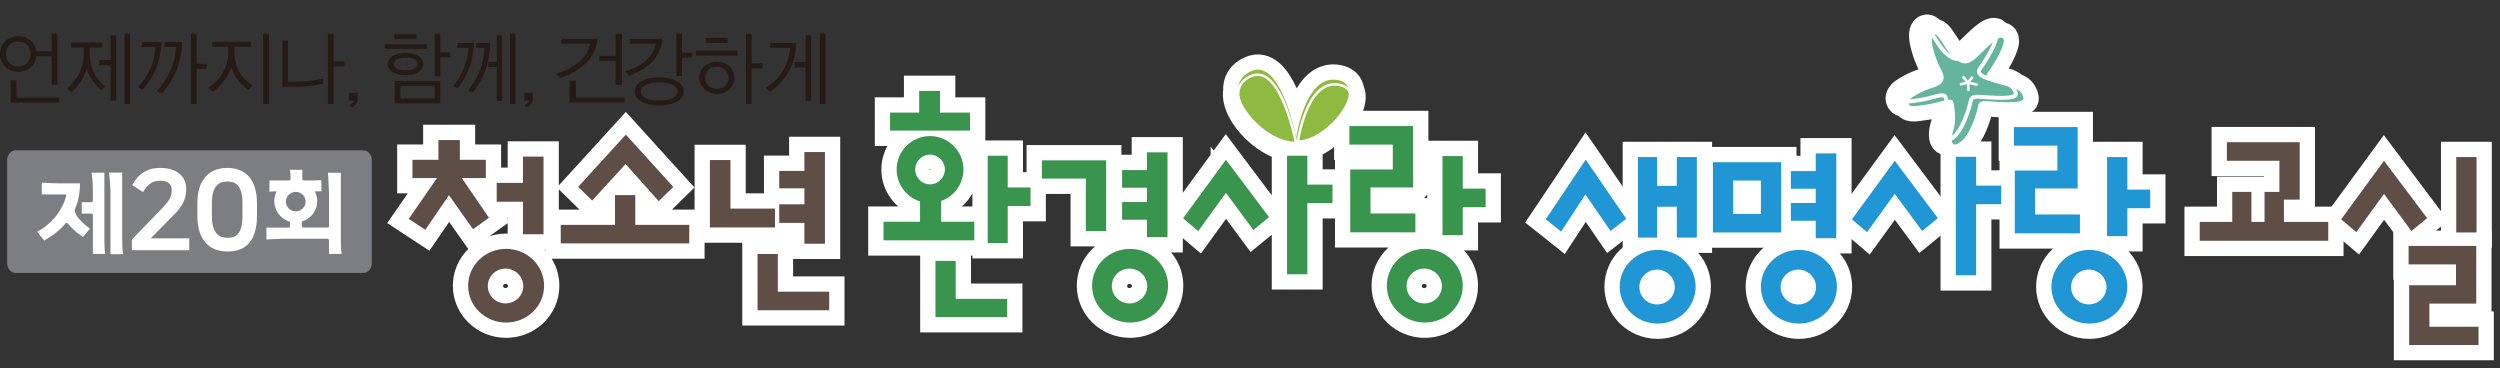 <svg width="428" height="63" viewBox="0 0 428 63" fill="none" xmlns="http://www.w3.org/2000/svg">
<rect x="0" y="0" width="428" height="63" fill="#333333" stroke="none"/>
<g clip-path="url(#clip0_3502_295)">
<path d="M63.648 45.049C63.648 45.976 62.998 46.727 62.196 46.727H2.673C1.871 46.727 1.221 45.976 1.221 45.049V27.416C1.221 26.489 1.871 25.737 2.673 25.737H62.201C63.004 25.737 63.654 26.489 63.654 27.416V45.049H63.648Z" fill="#7D7E81"/>
<path d="M243.832 51.944C242.17 51.944 240.803 50.627 240.803 48.965C240.803 47.304 242.176 45.981 243.832 45.981C245.488 45.981 246.861 47.304 246.861 48.965C246.861 50.627 245.443 51.944 243.832 51.944ZM243.928 42.607C240.356 42.607 237.423 45.394 237.423 48.914C237.423 52.435 240.356 55.222 243.928 55.222C247.5 55.222 250.427 52.435 250.427 48.914C250.427 45.394 247.494 42.607 243.928 42.607ZM241.922 32.095V21.583H231.02V24.76H238.452V29.01H231.167V39.765H242.317V36.538H234.642V32.09H241.927L241.922 32.095ZM250.427 32.288V26.715H246.957V40.256H250.427V35.464H254.338V32.288H250.427ZM209.877 33.022L214.574 39.38L217.264 37.182L209.877 27.354L202.541 37.38L205.136 39.578L209.877 33.028V33.022ZM220.344 26.664V46.953H223.82V34.78H228.121V31.604H223.82V26.664H220.344ZM193.375 51.944C191.713 51.944 190.345 50.627 190.345 48.965C190.345 47.304 191.713 45.981 193.375 45.981C195.036 45.981 196.404 47.304 196.404 48.965C196.404 50.627 194.985 51.944 193.375 51.944ZM193.471 42.607C189.899 42.607 186.966 45.394 186.966 48.914C186.966 52.435 189.899 55.222 193.471 55.222C197.042 55.222 199.97 52.435 199.97 48.914C199.97 45.394 197.037 42.607 193.471 42.607ZM185.898 39.572H189.368V27.45H178.364V30.581H185.898V39.572ZM196.359 40.601H199.88V26.082H196.359V29.111H192.103V32.141H196.359V34.582H192.103V37.617H196.359V40.601ZM172.52 26.664H169.095V41.624H172.52V35.272H176.431V32.095H172.52V26.664ZM159.222 31.553C157.804 31.553 156.679 30.383 156.679 29.01C156.679 27.636 157.804 26.466 159.222 26.466C160.641 26.466 161.765 27.642 161.765 29.01C161.765 30.377 160.641 31.553 159.222 31.553ZM166.801 37.962H161.127V34.396C163.331 33.661 164.941 31.508 164.941 29.015C164.941 25.884 162.398 23.296 159.222 23.296C156.046 23.296 153.503 25.89 153.503 29.015C153.503 31.558 155.17 33.757 157.51 34.492V37.962H151.253V41.144H166.801V37.962ZM166.066 19.283H160.935V15.57H157.368V19.283H152.384V22.363H166.072V19.283H166.066ZM160.149 44.659V54.289H172.424V51.158H163.619V44.653H160.149V44.659ZM129.693 43.483V53.114H141.962V49.937H133.163V43.483H129.693ZM132.677 35.712H125.053V27.399H121.532V38.939H132.677V35.712ZM137.712 41.726H141.227V26.031H137.712V29.258H133.406V32.242H137.712V34.978H133.406V38.16H137.712V41.726ZM107.098 28.083L112.772 34.441L115.264 31.994L107.143 23.047L98.982 31.994L101.378 34.339L107.098 28.083ZM118.005 38.499H108.765V33.412H105.295V38.499H96.004V41.675H118.005V38.499ZM89.532 40.115H93.053V26.817H89.532V31.315H85.034V34.542H89.532V40.115ZM86.548 51.944C84.887 51.944 83.513 50.627 83.513 48.965C83.513 47.304 84.881 45.981 86.548 45.981C88.216 45.981 89.583 47.304 89.583 48.965C89.583 50.627 88.165 51.944 86.548 51.944ZM86.644 42.607C83.078 42.607 80.145 45.394 80.145 48.914C80.145 52.435 83.078 55.222 86.644 55.222C90.211 55.222 93.149 52.435 93.149 48.914C93.149 45.394 90.216 42.607 86.644 42.607ZM72.809 39.329L76.867 33.412L80.976 39.233L83.711 37.278L79.066 30.479H83.174V27.348H78.727V23.974H75.059V27.348H70.611V30.479H74.816L69.972 37.47L72.809 39.329ZM222.017 25.127C222.017 25.127 221.96 24.805 221.842 24.268C221.915 24.268 221.983 24.268 222.056 24.268C222.056 24.268 222.039 24.172 222.006 24.002C222.073 24.008 222.147 24.014 222.22 24.019C222.135 24.511 222.096 24.811 222.096 24.811C226.301 25.342 232.563 18.317 230.935 15.536C230.845 14.615 230.257 13.925 228.963 13.7C223.95 12.818 222.249 21.459 221.915 23.55C221.31 20.674 218.778 10.229 214.235 12.174C212.562 12.891 211.934 14.123 212.025 15.525C211.347 19.402 217.467 25.421 222.017 25.133" fill="white"/>
<path d="M243.832 51.944C242.17 51.944 240.803 50.627 240.803 48.965C240.803 47.304 242.176 45.981 243.832 45.981C245.488 45.981 246.861 47.304 246.861 48.965C246.861 50.627 245.443 51.944 243.832 51.944ZM243.928 42.607C240.356 42.607 237.423 45.394 237.423 48.914C237.423 52.435 240.356 55.222 243.928 55.222C247.5 55.222 250.427 52.435 250.427 48.914C250.427 45.394 247.494 42.607 243.928 42.607ZM241.922 32.095V21.583H231.02V24.76H238.452V29.01H231.167V39.765H242.317V36.538H234.642V32.09H241.927L241.922 32.095ZM250.427 32.288V26.715H246.957V40.256H250.427V35.464H254.338V32.288H250.427ZM209.877 33.022L214.574 39.38L217.264 37.182L209.877 27.354L202.541 37.38L205.136 39.578L209.877 33.028V33.022ZM220.344 26.664V46.953H223.82V34.78H228.121V31.604H223.82V26.664H220.344ZM193.375 51.944C191.713 51.944 190.345 50.627 190.345 48.965C190.345 47.304 191.713 45.981 193.375 45.981C195.036 45.981 196.404 47.304 196.404 48.965C196.404 50.627 194.985 51.944 193.375 51.944ZM193.471 42.607C189.899 42.607 186.966 45.394 186.966 48.914C186.966 52.435 189.899 55.222 193.471 55.222C197.042 55.222 199.97 52.435 199.97 48.914C199.97 45.394 197.037 42.607 193.471 42.607ZM185.898 39.572H189.368V27.45H178.364V30.581H185.898V39.572ZM196.359 40.601H199.88V26.082H196.359V29.111H192.103V32.141H196.359V34.582H192.103V37.617H196.359V40.601ZM172.52 26.664H169.095V41.624H172.52V35.272H176.431V32.095H172.52V26.664ZM159.222 31.553C157.804 31.553 156.679 30.383 156.679 29.01C156.679 27.636 157.804 26.466 159.222 26.466C160.641 26.466 161.765 27.642 161.765 29.01C161.765 30.377 160.641 31.553 159.222 31.553ZM166.801 37.962H161.127V34.396C163.331 33.661 164.941 31.508 164.941 29.015C164.941 25.884 162.398 23.296 159.222 23.296C156.046 23.296 153.503 25.89 153.503 29.015C153.503 31.558 155.17 33.757 157.51 34.492V37.962H151.253V41.144H166.801V37.962ZM166.066 19.283H160.935V15.57H157.368V19.283H152.384V22.363H166.072V19.283H166.066ZM160.149 44.659V54.289H172.424V51.158H163.619V44.653H160.149V44.659ZM129.693 43.483V53.114H141.962V49.937H133.163V43.483H129.693ZM132.677 35.712H125.053V27.399H121.532V38.939H132.677V35.712ZM137.712 41.726H141.227V26.031H137.712V29.258H133.406V32.242H137.712V34.978H133.406V38.16H137.712V41.726ZM107.098 28.083L112.772 34.441L115.264 31.994L107.143 23.047L98.982 31.994L101.378 34.339L107.098 28.083ZM118.005 38.499H108.765V33.412H105.295V38.499H96.004V41.675H118.005V38.499ZM89.532 40.115H93.053V26.817H89.532V31.315H85.034V34.542H89.532V40.115ZM86.548 51.944C84.887 51.944 83.513 50.627 83.513 48.965C83.513 47.304 84.881 45.981 86.548 45.981C88.216 45.981 89.583 47.304 89.583 48.965C89.583 50.627 88.165 51.944 86.548 51.944ZM86.644 42.607C83.078 42.607 80.145 45.394 80.145 48.914C80.145 52.435 83.078 55.222 86.644 55.222C90.211 55.222 93.149 52.435 93.149 48.914C93.149 45.394 90.216 42.607 86.644 42.607ZM72.809 39.329L76.867 33.412L80.976 39.233L83.711 37.278L79.066 30.479H83.174V27.348H78.727V23.974H75.059V27.348H70.611V30.479H74.816L69.972 37.47L72.809 39.329ZM222.017 25.127C222.017 25.127 221.96 24.805 221.842 24.268C221.915 24.268 221.983 24.268 222.056 24.268C222.056 24.268 222.039 24.172 222.006 24.002C222.073 24.008 222.147 24.014 222.22 24.019C222.136 24.511 222.096 24.811 222.096 24.811C226.301 25.342 232.563 18.317 230.935 15.536C230.845 14.615 230.257 13.925 228.963 13.7C223.95 12.818 222.249 21.459 221.915 23.55C221.31 20.674 218.778 10.229 214.235 12.174C212.562 12.891 211.934 14.123 212.025 15.525C211.347 19.402 217.467 25.421 222.017 25.133V25.127Z" stroke="white" stroke-width="5.233"/>
<path d="M222.056 24.262C222.056 24.262 219.491 9.913 214.235 12.162C207.984 14.841 216.286 24.63 222.056 24.262Z" fill="#8EBA41"/>
<path d="M221.847 23.991C221.847 23.991 223.266 12.694 228.963 13.694C234.665 14.694 226.815 24.618 221.847 23.991Z" fill="#8EBA41"/>
<path d="M222.096 24.805C222.096 24.805 223.514 13.507 229.211 14.508C234.914 15.508 227.064 25.432 222.096 24.805ZM222.017 25.127C222.017 25.127 219.457 10.778 214.195 13.027C207.944 15.706 216.246 25.489 222.017 25.127Z" stroke="white" stroke-width="0.43"/>
<path d="M75.059 27.354V23.98H78.727V27.354H83.174V30.485H79.066L83.711 37.283L80.976 39.239L76.867 33.418L72.809 39.335L69.972 37.476L74.816 30.485H70.611V27.354H75.059ZM86.644 42.607C90.211 42.607 93.149 45.394 93.149 48.914C93.149 52.435 90.216 55.222 86.644 55.222C83.073 55.222 80.145 52.435 80.145 48.914C80.145 45.394 83.078 42.607 86.644 42.607ZM86.548 45.981C84.887 45.981 83.513 47.304 83.513 48.965C83.513 50.627 84.881 51.944 86.548 51.944C88.216 51.944 89.583 50.627 89.583 48.965C89.583 47.304 88.165 45.981 86.548 45.981ZM89.532 34.537H85.034V31.31H89.532V26.811H93.053V40.109H89.532V34.537Z" fill="#5E4E45"/>
<path d="M108.759 33.412V38.499H117.999V41.675H95.998V38.499H105.289V33.412H108.759ZM107.098 28.083L101.378 34.339L98.982 31.994L107.143 23.047L115.264 31.994L112.772 34.441L107.098 28.083Z" fill="#5E4E45"/>
<path d="M132.677 38.939H121.532V27.399H125.053V35.712H132.677V38.939ZM141.962 53.114H129.693V43.483H133.163V49.937H141.962V53.114ZM137.712 32.242H133.406V29.258H137.712V26.031H141.227V41.726H137.712V38.16H133.406V34.978H137.712V32.242Z" fill="#5E4E45"/>
<path d="M159.222 23.296C162.398 23.296 164.941 25.89 164.941 29.015C164.941 31.508 163.331 33.661 161.127 34.396V37.962H166.801V41.144H151.253V37.962H157.51V34.492C155.164 33.757 153.503 31.553 153.503 29.015C153.503 25.884 156.046 23.296 159.222 23.296ZM157.363 19.283V15.57H160.929V19.283H166.066V22.363H152.378V19.283H157.363ZM159.222 26.472C157.803 26.472 156.679 27.648 156.679 29.015C156.679 30.383 157.803 31.558 159.222 31.558C160.641 31.558 161.765 30.389 161.765 29.015C161.765 27.642 160.641 26.472 159.222 26.472ZM172.424 54.295H160.149V44.664H163.619V51.169H172.424V54.3V54.295ZM172.52 35.272V41.624H169.095V26.664H172.52V32.09H176.431V35.266H172.52V35.272Z" fill="#39954E"/>
<path d="M178.364 27.45H189.368V39.572H185.897V30.581H178.37V27.45H178.364ZM193.471 42.607C197.037 42.607 199.97 45.394 199.97 48.914C199.97 52.435 197.037 55.222 193.471 55.222C189.904 55.222 186.966 52.435 186.966 48.914C186.966 45.394 189.899 42.607 193.471 42.607ZM193.374 45.981C191.713 45.981 190.345 47.304 190.345 48.965C190.345 50.627 191.713 51.944 193.374 51.944C195.036 51.944 196.404 50.627 196.404 48.965C196.404 47.304 194.985 45.981 193.374 45.981ZM196.359 32.141H192.103V29.111H196.359V26.082H199.879V40.601H196.359V37.617H192.103V34.582H196.359V32.141Z" fill="#39954E"/>
<path d="M209.877 33.022L205.135 39.572L202.541 37.374L209.877 27.348L217.264 37.176L214.574 39.375L209.877 33.017V33.022ZM223.82 34.78V46.953H220.344V26.664H223.82V31.604H228.12V34.78H223.82Z" fill="#39954E"/>
<path d="M231.02 21.583H241.922V32.095H234.637V36.543H242.312V39.77H231.161V29.015H238.446V24.76H231.014V21.583H231.02ZM243.928 42.607C247.494 42.607 250.427 45.394 250.427 48.914C250.427 52.435 247.494 55.222 243.928 55.222C240.362 55.222 237.423 52.435 237.423 48.914C237.423 45.394 240.356 42.607 243.928 42.607ZM243.832 45.981C242.17 45.981 240.803 47.304 240.803 48.965C240.803 50.627 242.176 51.944 243.832 51.944C245.488 51.944 246.861 50.627 246.861 48.965C246.861 47.304 245.443 45.981 243.832 45.981ZM250.427 35.469V40.262H246.957V26.721H250.427V32.293H254.338V35.469H250.427Z" fill="#39954E"/>
<path d="M423.982 26.89H420.512V39.798H423.982V26.89Z" fill="white"/>
<path d="M415.911 51.972H423.931V42.093H412.345V45.275H420.461V48.841H412.441V59.059H424.321V55.934H415.911V51.972Z" fill="white"/>
<path d="M415.521 37.351L408.14 27.523L400.805 37.549L403.399 39.748L408.14 33.197L412.837 39.55L415.521 37.351Z" fill="white"/>
<path d="M391.01 34.175H393.706V24.347H381.239V27.523H390.231V32.853H387.687V37.99H385.444V32.853H382.166V37.99H376.593V41.217H398.595V37.99H391.01V34.175Z" fill="white"/>
<path d="M344.933 29.185V39.945H356.084V36.718H348.409V32.27H355.694V21.759H344.792V24.935H352.224V29.185H344.933Z" fill="white"/>
<path d="M357.598 52.119C355.937 52.119 354.569 50.802 354.569 49.141C354.569 47.479 355.937 46.157 357.598 46.157C359.26 46.157 360.627 47.479 360.627 49.141C360.627 50.802 359.209 52.119 357.598 52.119Z" fill="white"/>
<path d="M357.7 42.782C354.134 42.782 351.201 45.569 351.201 49.09C351.201 52.611 354.134 55.397 357.7 55.397C361.266 55.397 364.199 52.611 364.199 49.09C364.199 45.569 361.266 42.782 357.7 42.782Z" fill="white"/>
<path d="M364.199 26.89H360.729V40.431H364.199V35.639H368.11V32.463H364.199V26.89Z" fill="white"/>
<path d="M317.042 37.549L319.631 39.748L324.378 33.197L329.069 39.55L331.759 37.351L324.378 27.523L317.042 37.549Z" fill="white"/>
<path d="M338.309 26.839H334.839V47.129H338.309V34.955H342.61V31.779H338.309V26.839Z" fill="white"/>
<path d="M301.467 30.897H296.725V36.617H301.467V30.897Z" fill="white"/>
<path d="M304.942 27.772H293.255V39.798H304.942V27.772Z" fill="white"/>
<path d="M306.604 32.316H310.854V34.757H306.604V37.792H310.854V40.776H314.375V26.257H310.854V29.287H306.604V32.316Z" fill="white"/>
<path d="M307.876 52.119C306.214 52.119 304.846 50.802 304.846 49.141C304.846 47.479 306.214 46.157 307.876 46.157C309.537 46.157 310.905 47.479 310.905 49.141C310.905 50.802 309.486 52.119 307.876 52.119Z" fill="white"/>
<path d="M307.972 42.782C304.406 42.782 301.467 45.569 301.467 49.09C301.467 52.611 304.406 55.397 307.972 55.397C311.538 55.397 314.471 52.611 314.471 49.09C314.471 45.569 311.532 42.782 307.972 42.782Z" fill="white"/>
<path d="M283.692 52.119C282.031 52.119 280.663 50.802 280.663 49.141C280.663 47.479 282.031 46.157 283.692 46.157C285.354 46.157 286.722 47.479 286.722 49.141C286.722 50.802 285.303 52.119 283.692 52.119Z" fill="white"/>
<path d="M283.794 42.782C280.222 42.782 277.295 45.569 277.295 49.09C277.295 52.611 280.222 55.397 283.794 55.397C287.366 55.397 290.294 52.611 290.294 49.09C290.294 45.569 287.36 42.782 283.794 42.782Z" fill="white"/>
<path d="M287.072 31.83H283.692V26.89H280.42V40.68H283.692V35.396H287.072V40.68H290.491V26.89H287.072V31.83Z" fill="white"/>
<path d="M271.474 27.331L264.63 37.549L267.269 39.651L271.423 33.294L275.724 39.55L278.414 37.453L271.474 27.331Z" fill="white"/>
<path d="M346.397 16.712C346.131 15.83 345.86 15.44 344.667 15.028C344.244 14.513 343.458 14.231 341.531 13.762C341.022 13.637 340.604 13.513 340.248 13.389C339.988 13.044 340.095 12.671 340.417 12.27C341.107 11.411 343.548 7.466 342.966 6.607C342.74 6.273 342.249 6.448 341.644 6.872C341.774 6.42 341.808 6.053 341.672 5.849C341.084 4.99 338.75 7.483 337.179 8.997C336.23 9.913 335.455 10.224 334.664 10.015C334.551 9.919 334.438 9.828 334.325 9.715C332.827 8.28 331.725 5.284 330.979 5.951C330.951 5.974 330.934 6.008 330.912 6.042C330.425 5.335 330.019 4.894 329.685 5.194C328.939 5.861 330.047 9.382 331.013 11.122C331.985 12.863 331.313 13.745 329.533 14.276C327.809 14.79 326.599 15.598 326.599 15.598C326.599 15.598 325.254 16.26 325.446 16.966C325.571 17.413 325.961 17.48 326.769 17.396C326.735 17.503 326.718 17.616 326.746 17.723C326.938 18.436 327.809 18.181 329.945 17.893C331.171 17.729 332.358 17.311 333.206 17.147C333.421 18.238 333.568 20.148 333.161 21.374C332.697 22.77 332.505 24.731 334.139 23.68C334.088 24.584 334.404 25.166 335.563 24.358C337.337 23.121 338.422 19.294 338.609 18.402C338.784 17.509 338.892 17.26 340.333 17.333C341.779 17.407 346.764 17.938 346.402 16.717" fill="white"/>
<path d="M423.982 26.89H420.512V39.798H423.982V26.89Z" stroke="white" stroke-width="5.233"/>
<path d="M415.911 51.972H423.931V42.093H412.345V45.275H420.461V48.841H412.441V59.059H424.321V55.934H415.911V51.972Z" stroke="white" stroke-width="5.233"/>
<path d="M415.521 37.351L408.14 27.523L400.805 37.549L403.399 39.748L408.14 33.197L412.837 39.55L415.521 37.351Z" stroke="white" stroke-width="5.233"/>
<path d="M391.01 34.175H393.706V24.347H381.239V27.523H390.231V32.853H387.687V37.99H385.444V32.853H382.166V37.99H376.593V41.217H398.595V37.99H391.01V34.175Z" stroke="white" stroke-width="5.233"/>
<path d="M344.933 29.185V39.945H356.084V36.718H348.409V32.27H355.694V21.759H344.792V24.935H352.224V29.185H344.933Z" stroke="white" stroke-width="5.233"/>
<path d="M357.598 52.119C355.937 52.119 354.569 50.802 354.569 49.141C354.569 47.479 355.937 46.157 357.598 46.157C359.26 46.157 360.627 47.479 360.627 49.141C360.627 50.802 359.209 52.119 357.598 52.119Z" stroke="white" stroke-width="5.233"/>
<path d="M357.7 42.782C354.134 42.782 351.201 45.569 351.201 49.09C351.201 52.611 354.134 55.397 357.7 55.397C361.266 55.397 364.199 52.611 364.199 49.09C364.199 45.569 361.266 42.782 357.7 42.782Z" stroke="white" stroke-width="5.233"/>
<path d="M364.199 26.89H360.729V40.431H364.199V35.639H368.11V32.463H364.199V26.89Z" stroke="white" stroke-width="5.233"/>
<path d="M317.042 37.549L319.631 39.748L324.378 33.197L329.069 39.55L331.759 37.351L324.378 27.523L317.042 37.549Z" stroke="white" stroke-width="5.233"/>
<path d="M338.309 26.839H334.839V47.129H338.309V34.955H342.61V31.779H338.309V26.839Z" stroke="white" stroke-width="5.233"/>
<path d="M301.467 30.897H296.725V36.617H301.467V30.897Z" stroke="white" stroke-width="5.233"/>
<path d="M304.942 27.772H293.255V39.798H304.942V27.772Z" stroke="white" stroke-width="5.233"/>
<path d="M306.604 32.316H310.854V34.757H306.604V37.792H310.854V40.776H314.375V26.257H310.854V29.287H306.604V32.316Z" stroke="white" stroke-width="5.233"/>
<path d="M307.876 52.119C306.214 52.119 304.846 50.802 304.846 49.141C304.846 47.479 306.214 46.157 307.876 46.157C309.537 46.157 310.905 47.479 310.905 49.141C310.905 50.802 309.486 52.119 307.876 52.119Z" stroke="white" stroke-width="5.233"/>
<path d="M307.972 42.782C304.406 42.782 301.467 45.569 301.467 49.09C301.467 52.611 304.406 55.397 307.972 55.397C311.538 55.397 314.471 52.611 314.471 49.09C314.471 45.569 311.532 42.782 307.972 42.782Z" stroke="white" stroke-width="5.233"/>
<path d="M283.692 52.119C282.031 52.119 280.663 50.802 280.663 49.141C280.663 47.479 282.031 46.157 283.692 46.157C285.354 46.157 286.722 47.479 286.722 49.141C286.722 50.802 285.303 52.119 283.692 52.119Z" stroke="white" stroke-width="5.233"/>
<path d="M283.794 42.782C280.222 42.782 277.295 45.569 277.295 49.09C277.295 52.611 280.222 55.397 283.794 55.397C287.366 55.397 290.294 52.611 290.294 49.09C290.294 45.569 287.36 42.782 283.794 42.782Z" stroke="white" stroke-width="5.233"/>
<path d="M287.072 31.83H283.692V26.89H280.42V40.68H283.692V35.396H287.072V40.68H290.491V26.89H287.072V31.83Z" stroke="white" stroke-width="5.233"/>
<path d="M271.474 27.331L264.63 37.549L267.269 39.651L271.423 33.294L275.724 39.55L278.414 37.453L271.474 27.331Z" stroke="white" stroke-width="5.233"/>
<path d="M346.397 16.712C346.131 15.83 345.86 15.44 344.667 15.028C344.244 14.513 343.458 14.231 341.531 13.762C341.022 13.637 340.604 13.513 340.248 13.389C339.988 13.044 340.095 12.671 340.417 12.27C341.107 11.411 343.548 7.466 342.966 6.607C342.74 6.273 342.249 6.448 341.644 6.872C341.774 6.42 341.808 6.053 341.672 5.849C341.084 4.99 338.75 7.483 337.179 8.997C336.23 9.913 335.455 10.224 334.664 10.015C334.551 9.919 334.438 9.828 334.325 9.715C332.827 8.28 331.725 5.284 330.979 5.951C330.951 5.974 330.934 6.008 330.912 6.042C330.425 5.335 330.019 4.894 329.685 5.194C328.939 5.861 330.047 9.382 331.013 11.122C331.985 12.863 331.313 13.745 329.533 14.276C327.809 14.79 326.599 15.598 326.599 15.598C326.599 15.598 325.254 16.26 325.446 16.966C325.571 17.413 325.961 17.48 326.769 17.396C326.735 17.503 326.718 17.616 326.746 17.723C326.938 18.436 327.809 18.181 329.945 17.893C331.171 17.729 332.358 17.311 333.206 17.147C333.421 18.238 333.568 20.148 333.161 21.374C332.697 22.77 332.505 24.731 334.139 23.68C334.088 24.584 334.404 25.166 335.563 24.358C337.337 23.121 338.422 19.294 338.609 18.402C338.784 17.509 338.892 17.26 340.333 17.333C341.779 17.407 346.764 17.938 346.402 16.717L346.397 16.712Z" stroke="white" stroke-width="5.233"/>
<path d="M327.894 16.35C327.894 16.35 326.548 17.011 326.741 17.718C326.933 18.43 327.803 18.175 329.939 17.887C332.076 17.599 334.138 16.52 334.387 17.424C334.641 18.328 334.924 20.696 334.455 22.132C333.98 23.567 333.788 25.596 335.557 24.353C337.332 23.115 338.422 19.289 338.603 18.396C338.778 17.503 338.886 17.254 340.327 17.328C341.774 17.401 346.758 17.933 346.397 16.712C346.029 15.491 345.656 15.208 342.825 14.519C339.994 13.835 339.734 13.134 340.417 12.27C341.107 11.411 343.548 7.466 342.966 6.612C342.384 5.753 340.044 8.246 338.473 9.76C336.908 11.275 335.823 11.156 334.325 9.721C332.827 8.285 331.725 5.29 330.974 5.957C330.228 6.624 331.335 10.139 332.307 11.88C333.274 13.626 332.607 14.508 330.821 15.033C329.097 15.542 327.894 16.35 327.894 16.35Z" fill="#64B59C"/>
<path d="M326.594 15.593C326.594 15.593 325.249 16.254 325.441 16.96C325.638 17.672 326.503 17.418 328.639 17.136C330.776 16.847 332.833 15.768 333.087 16.672C333.342 17.576 333.63 19.939 333.149 21.38C332.675 22.81 332.483 24.844 334.257 23.607C336.026 22.363 337.117 18.537 337.298 17.644C337.479 16.751 337.575 16.503 339.027 16.576C340.474 16.65 345.464 17.181 345.097 15.96C344.729 14.739 344.362 14.457 341.525 13.767C338.694 13.078 338.434 12.377 339.117 11.518C339.801 10.659 342.248 6.714 341.666 5.861C341.079 5.002 338.744 7.494 337.179 9.009C335.608 10.523 334.523 10.399 333.025 8.969C331.527 7.534 330.425 4.538 329.679 5.205C328.933 5.872 330.041 9.393 331.007 11.134C331.98 12.874 331.307 13.762 329.527 14.287C327.803 14.802 326.594 15.604 326.594 15.604V15.593Z" stroke="white" stroke-width="0.678" stroke-linecap="round"/>
<path d="M336.919 14.135L337.004 15.384M336.162 13.225L336.913 14.135L338.388 14.479M337.603 13.287L336.913 14.14L335.727 14.428" stroke="white" stroke-width="0.452" stroke-linecap="round"/>
<path d="M271.423 33.294L267.269 39.651L264.63 37.549L271.474 27.331L278.42 37.453L275.729 39.555L271.428 33.299L271.423 33.294ZM283.794 42.782C287.36 42.782 290.293 45.569 290.293 49.09C290.293 52.611 287.36 55.397 283.794 55.397C280.228 55.397 277.295 52.611 277.295 49.09C277.295 45.569 280.228 42.782 283.794 42.782ZM287.072 35.396H283.698V40.674H280.426V26.885H283.698V31.824H287.072V26.885H290.497V40.674H287.072V35.396ZM283.692 46.157C282.031 46.157 280.663 47.479 280.663 49.141C280.663 50.802 282.031 52.119 283.692 52.119C285.354 52.119 286.722 50.802 286.722 49.141C286.722 47.479 285.303 46.157 283.692 46.157Z" fill="#2196D4"/>
<path d="M293.255 27.772H304.942V39.798H293.255V27.772ZM296.725 36.622H301.467V30.903H296.725V36.622ZM307.972 42.782C311.538 42.782 314.477 45.569 314.477 49.09C314.477 52.611 311.538 55.397 307.972 55.397C304.406 55.397 301.467 52.611 301.467 49.09C301.467 45.569 304.406 42.782 307.972 42.782ZM307.876 46.157C306.214 46.157 304.846 47.479 304.846 49.141C304.846 50.802 306.214 52.119 307.876 52.119C309.537 52.119 310.905 50.802 310.905 49.141C310.905 47.479 309.486 46.157 307.876 46.157ZM310.854 32.316H306.598V29.287H310.854V26.257H314.375V40.776H310.854V37.792H306.598V34.757H310.854V32.316Z" fill="#2196D4"/>
<path d="M324.378 33.197L319.637 39.748L317.048 37.549L324.384 27.523L331.765 37.351L329.075 39.55L324.384 33.192L324.378 33.197ZM338.309 34.955V47.129H334.839V26.839H338.309V31.779H342.61V34.955H338.309Z" fill="#2196D4"/>
<path d="M344.792 21.759H355.694V32.27H348.409V36.718H356.084V39.945H344.933V29.19H352.224V24.935H344.792V21.759ZM357.7 42.782C361.266 42.782 364.199 45.569 364.199 49.09C364.199 52.611 361.266 55.397 357.7 55.397C354.134 55.397 351.201 52.611 351.201 49.09C351.201 45.569 354.134 42.782 357.7 42.782ZM357.598 46.151C355.937 46.151 354.569 47.473 354.569 49.135C354.569 50.796 355.937 52.113 357.598 52.113C359.26 52.113 360.627 50.796 360.627 49.135C360.627 47.473 359.209 46.151 357.598 46.151ZM364.199 35.639V40.431H360.729V26.89H364.199V32.463H368.116V35.639H364.199Z" fill="#2196D4"/>
<path d="M381.239 24.347H393.706V34.175H391.01V37.99H398.595V41.217H376.593V37.99H382.166V32.853H385.444V37.99H387.687V32.853H390.236V27.523H381.239V24.347Z" fill="#5E4E45"/>
<path d="M408.14 33.197L403.399 39.748L400.805 37.549L408.14 27.523L415.521 37.351L412.831 39.55L408.14 33.192V33.197ZM412.345 42.099H423.931V51.972H415.917V55.934H424.326V59.059H412.447V48.841H420.466V45.269H412.351V42.093L412.345 42.099ZM423.982 39.798H420.512V26.89H423.982V39.798Z" fill="#5E4E45"/>
<path d="M8.862 14.525V9.636H6.234C6.064 11.139 4.815 12.304 3.125 12.304C1.3 12.304 0 10.936 0 9.252C0 7.568 1.3 6.2 3.125 6.2C4.776 6.2 6.013 7.308 6.222 8.771H8.862V5.77H9.822V14.519H8.862V14.525ZM1.029 9.252C1.029 10.444 1.786 11.388 3.125 11.388C4.465 11.388 5.245 10.444 5.245 9.252C5.245 8.059 4.487 7.104 3.125 7.104C1.763 7.104 1.029 8.065 1.029 9.252ZM1.837 17.548V13.728H2.814V16.712H10.116V17.548H1.837Z" fill="#241A16"/>
<path d="M17.367 15.44C16.949 15.141 16.378 14.547 15.83 13.796C15.322 13.095 14.971 12.219 14.852 11.784C14.762 12.224 14.462 12.92 13.965 13.739C13.496 14.491 12.818 15.271 12.258 15.768L11.461 15.152C12.179 14.564 12.942 13.728 13.53 12.62C14.061 11.524 14.338 10.359 14.338 9.116V8.133H12.168V7.285H17.503V8.133H15.355V9.116C15.355 10.376 15.666 11.857 16.316 12.88C16.955 13.88 17.565 14.457 18.034 14.768L17.356 15.44H17.367ZM18.944 17.277V11.168H16.927V10.275H18.944V6.07H19.894V17.271H18.944V17.277ZM21.323 5.77H22.273V17.82H21.323V5.77Z" fill="#241A16"/>
<path d="M26.743 11.676C26.031 13.372 25.144 14.592 24.415 15.333L23.584 14.909C24.195 14.304 25.201 13.089 25.873 11.433C26.472 9.981 26.562 8.749 26.613 8.054H24.285V7.217H27.681C27.602 8.517 27.303 10.354 26.743 11.682M30.168 12.151C29.428 13.892 28.309 15.395 27.659 16.039L26.811 15.598C27.569 14.858 28.569 13.462 29.219 11.981C29.88 10.501 30.1 8.873 30.14 8.037H28.162V7.2H31.208C31.157 8.709 30.779 10.721 30.168 12.145M33.666 10.919H35.345V11.806H33.666V17.82H32.689V5.77H33.666V10.919Z" fill="#241A16"/>
<path d="M42.562 15.384C42.144 15.112 41.443 14.604 40.725 13.671C40.075 12.823 39.708 11.902 39.595 11.478C39.493 11.874 39.137 12.767 38.527 13.615C37.786 14.626 37.018 15.31 36.396 15.723L35.605 15.022C36.334 14.57 37.244 13.818 37.894 12.857C38.583 11.829 39.081 10.376 39.081 9.105V7.997H36.323V7.132H42.935V7.997H40.138V9.105C40.138 10.365 40.556 11.789 41.245 12.744C41.935 13.677 42.664 14.248 43.235 14.564L42.573 15.372L42.562 15.384ZM45.06 5.77H46.038V17.82H45.06V5.77Z" fill="#241A16"/>
<path d="M51.446 14.824L48.338 14.864V6.923H49.316V13.988L51.486 13.96C52.684 13.92 54.413 13.671 55.284 13.496V14.361C54.493 14.513 52.837 14.785 51.446 14.824ZM57.109 11.371V17.82H56.132V5.77H57.109V10.495H58.969V11.371H57.109Z" fill="#241A16"/>
<path d="M61.252 16.847C61.252 17.164 61.161 17.503 60.924 17.831C60.704 18.147 60.393 18.272 60.144 18.379L59.805 17.938C60.263 17.882 60.585 17.497 60.585 17.215H59.777V15.898H61.246V16.842L61.252 16.847Z" fill="#241A16"/>
<path d="M65.847 7.567H73.041V8.364H65.847V7.567ZM66.389 10.975C66.389 9.879 67.61 9.088 69.447 9.088C71.283 9.088 72.493 9.879 72.493 10.964C72.493 12.049 71.323 12.869 69.435 12.869C67.548 12.869 66.389 12.06 66.389 10.981M69.447 12.043C70.735 12.043 71.453 11.631 71.453 10.958C71.453 10.286 70.735 9.851 69.447 9.851C68.158 9.851 67.429 10.286 67.429 10.958C67.429 11.631 68.158 12.043 69.447 12.043ZM67.508 5.855H71.295V6.652H67.508V5.855ZM67.576 13.863H75.37V17.684H67.576V13.863ZM74.409 14.688H68.542V16.853H74.409V14.688ZM75.37 9.8V13.072H74.409V5.776H75.37V8.952H77.088V9.8H75.37Z" fill="#241A16"/>
<path d="M80.309 11.676C79.631 13.304 78.992 14.361 78.371 15.112L77.591 14.768C78.201 14.056 78.868 12.999 79.45 11.603C80.038 10.19 80.168 8.918 80.202 8.206H78.325V7.358H81.174C81.134 8.466 80.823 10.427 80.303 11.671M83.056 12.111C82.355 13.92 81.468 15.22 80.948 15.875L80.117 15.531C80.648 14.903 81.615 13.502 82.174 12.027C82.722 10.574 82.926 9.054 82.943 8.206H81.513V7.358H83.92C83.92 8.031 83.74 10.399 83.061 12.111M85.045 17.277V11.473H83.604V10.597H85.045V6.053H85.983V17.283H85.045V17.277ZM87.311 5.77H88.249V17.82H87.311V5.77Z" fill="#241A16"/>
<path d="M91.234 16.847C91.234 17.164 91.143 17.503 90.906 17.831C90.685 18.147 90.374 18.272 90.126 18.379L89.787 17.938C90.245 17.882 90.567 17.497 90.567 17.215H89.758V15.898H91.228V16.842L91.234 16.847Z" fill="#241A16"/>
<path d="M99.903 11.179C98.309 12.45 97.049 12.97 95.936 13.355L95.19 12.682C96.258 12.354 97.637 11.75 98.937 10.766C100.355 9.698 100.852 8.427 101.033 7.494H96.082V6.658H102.322C102.192 8.257 101.271 10.054 99.909 11.173M97.501 17.548V13.824H98.597V16.7H106.911V17.548H97.495H97.501ZM105.396 14.525V10.416H102.588V9.568H105.396V5.776H106.481V14.525H105.396Z" fill="#241A16"/>
<path d="M111.387 10.823C109.98 12.083 108.68 12.592 107.629 12.903L107.058 12.191C107.979 11.919 109.177 11.518 110.443 10.495C111.771 9.399 112.173 8.127 112.24 7.494H107.815V6.658H113.422C113.28 8.189 112.574 9.755 111.393 10.817M112.845 18.057C110.228 18.057 108.669 17.056 108.669 15.661C108.669 14.265 110.228 13.236 112.845 13.236C115.462 13.236 117.05 14.265 117.05 15.661C117.05 17.056 115.501 18.057 112.845 18.057ZM112.856 14.084C111.087 14.084 109.697 14.672 109.697 15.672C109.697 16.672 111.104 17.232 112.856 17.232C114.608 17.232 116.016 16.627 116.016 15.672C116.016 14.717 114.648 14.084 112.856 14.084ZM116.762 9.879V13.027H115.801V5.77H116.762V9.031H118.48V9.879H116.762Z" fill="#241A16"/>
<path d="M119.135 8.636H126.279V9.5H119.135V8.636ZM122.73 16.067C120.95 16.067 119.701 14.779 119.701 13.315C119.701 11.851 120.938 10.574 122.73 10.574C124.521 10.574 125.736 11.818 125.736 13.315C125.736 14.813 124.487 16.067 122.73 16.067ZM122.73 11.428C121.453 11.428 120.712 12.304 120.712 13.315C120.712 14.327 121.453 15.203 122.73 15.203C124.007 15.203 124.736 14.327 124.736 13.315C124.736 12.304 123.996 11.428 122.73 11.428ZM120.853 6.482H124.572V7.347H120.853V6.482ZM128.675 10.823H130.523V11.71H128.675V17.814H127.698V5.77H128.675V10.823Z" fill="#241A16"/>
<path d="M134.875 12.496C133.988 13.909 133.038 14.881 131.897 15.661L131.145 15.056C131.976 14.508 133.242 13.479 134.084 12.055C134.903 10.67 135.163 9.235 135.254 8.206H131.857V7.358H136.333C136.214 8.975 135.864 10.975 134.875 12.49M137.921 17.277V11.552H136.062V10.591H137.921V6.059H138.871V17.271H137.921V17.277ZM140.357 5.77H141.307V17.82H140.357V5.77Z" fill="#241A16"/>
<path d="M15.406 39.154L14.214 40.544C13.654 40.2 12.852 39.708 11.529 38.188C11.507 38.188 11.354 38.08 11.247 38.21C9.817 39.945 8.087 40.867 7.567 41.183L6.381 39.685C7.398 39.109 8.737 38.143 9.817 36.69C10.467 35.814 11.026 34.74 11.354 33.48C11.354 33.48 11.377 33.288 11.179 33.288H7.155V31.253C7.155 31.253 8.624 31.383 9.947 31.383H13.688C13.688 33.163 13.366 34.571 12.846 35.752C12.801 35.837 12.801 35.922 12.801 36.051C12.908 36.436 12.886 37.25 15.395 39.154M18 43.478H15.903V36.888C15.903 36.673 15.841 36.566 15.598 36.566H13.999V34.616H15.576C15.706 34.616 15.898 34.616 15.898 34.294V32.926C15.943 31.299 15.683 29.564 15.683 29.564H17.87V41.036C17.87 42.342 17.916 42.794 18 43.478ZM21.052 43.523H18.91V32.909C18.91 31.519 18.65 29.547 18.65 29.547H20.922V41.042C20.922 42.195 20.967 42.862 21.052 43.523Z" fill="white"/>
<path d="M58.353 41.211C58.353 42.364 58.398 42.816 58.483 43.478H56.318V41.144C56.318 40.889 56.081 40.867 56.081 40.867H48.49C48.185 40.867 45.614 40.997 45.614 40.997V38.962H49.485C49.615 38.962 49.638 38.917 49.638 38.792V38.063C49.638 38.018 49.593 37.956 49.553 37.934C48.061 37.464 46.959 36.091 46.959 34.446C46.959 33.825 47.112 33.271 47.371 32.757H47.066C46.784 32.757 46.134 32.819 46.134 32.819V30.892H49.401C49.745 30.892 49.745 30.745 49.745 30.569C49.745 30.355 49.768 29.97 49.638 29.072H51.757V30.569C51.757 30.824 51.842 30.892 52.102 30.892H53.724C54.114 30.892 55.024 30.846 55.024 30.846V32.751H53.899C54.159 33.265 54.312 33.825 54.312 34.441C54.312 36.068 53.232 37.436 51.735 37.905C51.689 37.928 51.672 37.967 51.672 38.013V38.781C51.672 38.889 51.78 38.951 51.848 38.951H56.041C56.346 38.951 56.324 38.736 56.324 38.736V33C56.278 31.587 56.148 29.575 56.148 29.575H58.353V41.194V41.211ZM52.322 34.514C52.322 33.593 51.565 32.847 50.633 32.847C49.7 32.847 48.943 33.599 48.943 34.514C48.943 35.43 49.7 36.181 50.633 36.181C51.565 36.181 52.322 35.43 52.322 34.514Z" fill="white"/>
<path d="M43.992 36.967C43.992 38.945 43.574 40.454 42.743 41.494C41.906 42.534 40.652 43.054 38.968 43.054C37.283 43.054 36.034 42.528 35.136 41.477C34.237 40.426 33.791 38.922 33.791 36.973V34.814C33.791 32.864 34.237 31.366 35.13 30.321C36.023 29.275 37.283 28.75 38.911 28.75C40.539 28.75 41.81 29.275 42.686 30.321C43.557 31.366 43.998 32.864 43.998 34.814V36.973L43.992 36.967ZM41.511 34.791C41.511 33.994 41.437 33.356 41.29 32.864C41.144 32.378 40.951 31.999 40.714 31.739C40.477 31.479 40.2 31.299 39.889 31.208C39.572 31.118 39.25 31.072 38.917 31.072C38.583 31.072 38.278 31.118 37.962 31.208C37.645 31.299 37.363 31.479 37.114 31.745C36.865 32.016 36.662 32.395 36.509 32.881C36.357 33.367 36.278 34.006 36.278 34.785V36.978C36.278 37.775 36.357 38.414 36.52 38.906C36.679 39.392 36.888 39.77 37.148 40.041C37.402 40.313 37.696 40.488 38.013 40.578C38.335 40.669 38.657 40.714 38.973 40.714C39.29 40.714 39.629 40.669 39.934 40.578C40.245 40.488 40.511 40.313 40.742 40.047C40.974 39.787 41.16 39.408 41.302 38.922C41.443 38.436 41.511 37.786 41.511 36.978V34.785V34.791Z" fill="white"/>
<path d="M27.681 35.735C28.077 35.322 28.393 34.966 28.625 34.656C28.857 34.345 29.032 34.073 29.145 33.83C29.258 33.587 29.332 33.361 29.354 33.158C29.383 32.954 29.394 32.757 29.394 32.559V32.406C29.394 32.033 29.241 31.7 28.942 31.395C28.642 31.095 28.128 30.942 27.41 30.942C27.156 30.942 26.901 30.971 26.647 31.022C26.398 31.072 26.15 31.169 25.907 31.31C25.664 31.451 25.421 31.649 25.183 31.909C24.946 32.163 24.709 32.491 24.483 32.892L22.634 31.677C22.798 31.383 23.008 31.061 23.262 30.716C23.511 30.372 23.827 30.049 24.206 29.761C24.584 29.473 25.031 29.23 25.551 29.038C26.071 28.846 26.681 28.75 27.387 28.75C28.167 28.75 28.846 28.846 29.411 29.038C29.976 29.23 30.439 29.49 30.807 29.818C31.174 30.146 31.44 30.524 31.615 30.954C31.79 31.383 31.875 31.835 31.875 32.31V32.502C31.875 33.26 31.705 33.983 31.366 34.667C31.027 35.351 30.53 36.023 29.874 36.679L25.794 40.799H32.401V42.839H22.578V40.991L27.681 35.735Z" fill="white"/>
</g>
<defs>
<clipPath id="clip0_3502_295">
<rect width="428" height="62.738" fill="white"/>
</clipPath>
</defs>
</svg>
